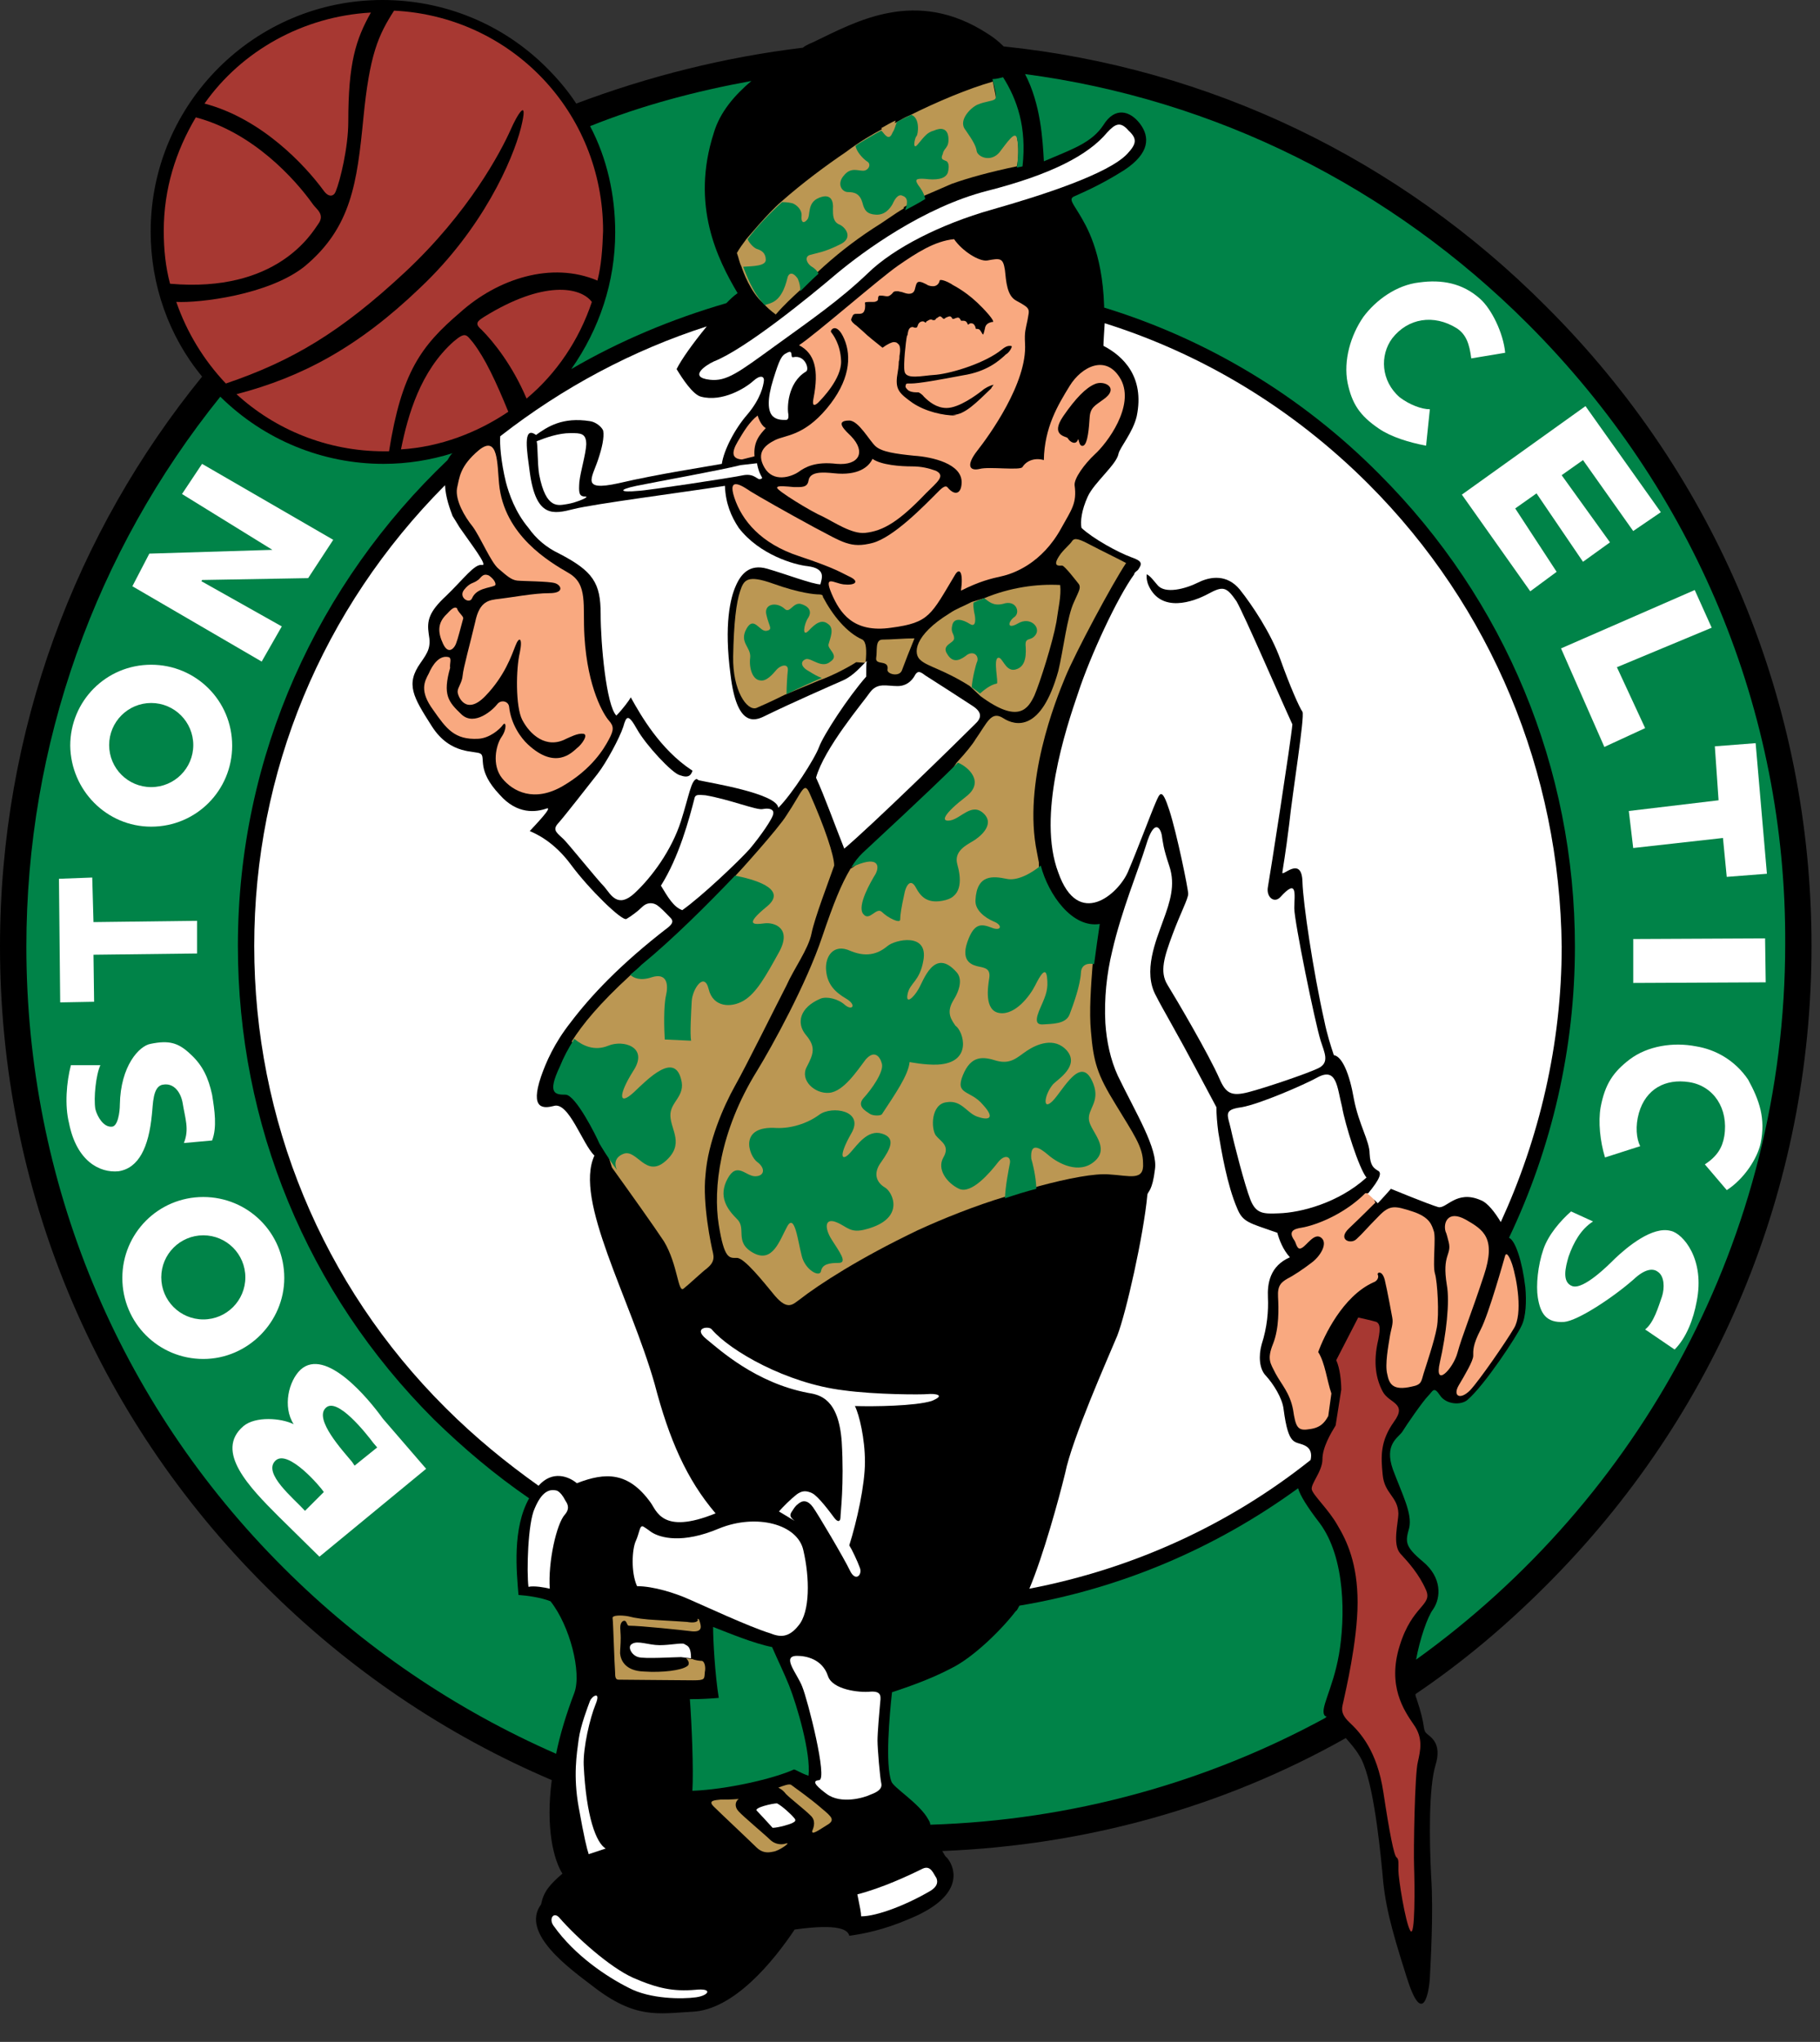 <svg width="41" height="46" viewBox="0 0 41 46" fill="none" xmlns="http://www.w3.org/2000/svg">
<rect x="0" y="0" width="41" height="46" fill="#333333" stroke="none"/>
<g clip-path="url(#clip0_104_1166)">
<path d="M40.809 21.31C40.809 15.866 38.688 10.747 34.828 6.901C31.519 3.578 27.249 1.527 22.611 1.046C22.498 0.933 22.37 0.834 22.257 0.764C20.631 -0.297 19.273 0.495 18.326 0.947C18.27 0.976 18.171 1.004 18.086 1.075C16.318 1.287 14.593 1.725 12.981 2.333C12.797 2.05 12.571 1.782 12.316 1.527C11.341 0.551 10.026 0 8.612 0C5.741 0 3.394 2.333 3.394 5.218C3.394 6.42 3.804 7.579 4.553 8.484C1.711 11.977 0 16.445 0 21.324C0 26.768 2.121 31.887 5.981 35.733C7.862 37.614 10.04 39.084 12.43 40.102C12.288 41.177 12.472 41.898 12.67 42.209C12.373 42.464 12.246 42.62 12.189 42.902C11.708 43.553 12.868 44.373 13.349 44.741C14.31 45.49 14.819 45.363 15.597 45.32C16.53 45.278 17.421 44.189 17.902 43.468C18.92 43.327 19.104 43.482 19.132 43.609C19.443 43.567 19.896 43.482 20.49 43.227C21.861 42.662 21.451 41.969 21.324 41.842C21.282 41.813 21.267 41.757 21.225 41.7C24.449 41.573 27.56 40.711 30.317 39.155C30.416 39.268 30.529 39.395 30.614 39.537C30.911 39.975 31.067 41.418 31.137 42.139C31.194 42.888 31.321 43.383 31.689 44.543C32.056 45.716 32.198 44.854 32.212 44.543C32.226 44.231 32.297 43.086 32.24 42.266C32.198 41.446 32.184 40.272 32.339 39.763C32.495 39.254 32.212 39.127 32.127 39.042C32.042 38.943 32.127 38.915 31.915 38.278C31.901 38.236 31.887 38.222 31.887 38.165C32.933 37.458 33.895 36.652 34.814 35.733C38.688 31.873 40.809 26.754 40.809 21.31Z" fill="black"/>
<path d="M18.509 40.739C18.268 40.527 17.887 40.258 17.83 40.215C17.788 40.173 17.646 40.23 17.533 40.272C17.533 40.272 17.632 40.314 17.703 40.413C17.816 40.527 18.127 40.767 18.254 40.894C18.382 41.007 18.339 41.149 18.297 41.248C18.283 41.347 18.438 41.234 18.622 41.12C18.82 41.007 18.749 40.937 18.509 40.739Z" fill="#BB9753"/>
<path d="M17.703 41.531C17.576 41.573 17.434 41.531 17.349 41.446C17.25 41.347 16.727 40.908 16.642 40.809C16.543 40.71 16.558 40.583 16.642 40.527C16.473 40.541 16.36 40.541 16.232 40.541C16.119 40.555 15.935 40.555 16.077 40.696C16.204 40.824 16.911 41.488 17.038 41.615C17.166 41.743 17.293 41.743 17.42 41.714C17.547 41.7 17.844 41.488 17.703 41.531Z" fill="#BB9753"/>
<path d="M20.318 15.102C20.374 14.947 20.502 14.621 20.601 14.381C20.374 14.381 20.063 14.409 19.88 14.409C19.71 14.409 19.766 14.664 19.738 14.819C19.71 15.003 20.035 14.848 19.993 15.088C19.979 15.187 20.261 15.258 20.318 15.102Z" fill="#BB9753"/>
<path d="M15.807 37.416C15.765 37.416 15.652 37.402 15.595 37.373H15.567L15.454 37.359C15.511 37.402 15.553 37.501 15.468 37.543C15.341 37.628 14.931 37.685 14.507 37.656C14.082 37.642 13.983 37.402 13.969 37.246C13.969 37.147 13.983 37.062 13.983 36.893C13.983 36.723 13.941 36.596 14.026 36.525C14.125 36.468 14.111 36.624 14.167 36.624C14.436 36.624 15.369 36.723 15.595 36.751C15.822 36.766 15.807 36.652 15.751 36.497C15.737 36.454 15.694 36.468 15.723 36.497C15.694 36.582 15.482 36.539 15.482 36.539C15.482 36.539 15.072 36.511 14.803 36.497C14.521 36.483 14.309 36.454 14.153 36.412C13.998 36.384 13.785 36.384 13.8 36.454C13.814 36.539 13.842 37.515 13.856 37.656C13.856 37.798 13.87 37.84 13.941 37.84C14.111 37.84 15.327 37.854 15.61 37.854C15.892 37.854 15.864 37.826 15.878 37.67C15.906 37.543 15.864 37.416 15.807 37.416Z" fill="#BB9753"/>
<path d="M17.194 6.83C17.278 6.929 17.363 7 17.476 7.085C17.66 6.872 17.844 6.703 18.028 6.533C18.028 6.533 18.028 6.533 18.028 6.519C18.141 6.406 18.268 6.279 18.41 6.137C18.82 5.755 19.216 5.444 19.668 5.147C19.923 4.992 20.121 4.836 20.361 4.695C20.361 4.681 20.361 4.681 20.361 4.666C20.63 4.511 20.814 4.412 20.814 4.412C20.814 4.412 21.082 4.299 21.436 4.143C21.832 4.002 22.298 3.875 22.906 3.747C22.949 3.606 22.949 3.267 22.92 3.153C22.906 2.715 22.425 2.291 22.425 2.291C22.468 2.263 22.397 2.036 22.369 1.838C21.817 1.994 21.11 2.291 20.488 2.602C20.389 2.644 20.389 2.644 20.163 2.772V2.758C20.05 2.8 19.923 2.885 19.838 2.927C19.654 3.026 19.357 3.196 19.06 3.422C18.622 3.719 18.084 4.115 17.589 4.553C17.307 4.794 16.812 5.388 16.812 5.388C16.727 5.501 16.656 5.6 16.6 5.699C16.642 5.812 16.656 5.911 16.699 5.996C16.741 6.123 16.911 6.59 17.194 6.83Z" fill="#BB9753"/>
<path d="M19.429 14.409C19.076 14.254 18.764 13.872 18.538 13.447C18.538 13.447 18.552 13.391 18.453 13.391C18.354 13.391 18.015 13.363 17.421 13.15C16.827 12.938 16.756 13.066 16.672 13.32C16.587 13.575 16.53 14.027 16.516 14.791C16.502 15.554 16.827 16.021 17.039 15.95C17.138 15.908 17.393 15.795 17.676 15.653L18.453 15.328C18.779 15.215 19.16 15.003 19.288 14.918L19.5 14.932C19.528 14.635 19.514 14.466 19.429 14.409Z" fill="#BB9753"/>
<path d="M23.883 13.179C23.359 13.15 22.751 13.235 22.172 13.476L21.889 13.561C21.733 13.645 21.535 13.716 21.394 13.815C20.588 14.31 20.559 14.734 20.743 14.876C20.899 15.017 21.267 15.088 21.846 15.455L22.073 15.668L22.087 15.682C22.949 16.318 23.161 15.964 23.303 15.668C23.43 15.371 23.713 14.48 23.798 14.013C23.84 13.702 23.911 13.419 23.883 13.179Z" fill="#BB9753"/>
<path d="M18.24 17.874C18.113 17.591 18.085 17.817 17.717 18.369C17.547 18.651 16.628 19.67 16.557 19.74C15.751 20.73 14.196 21.975 14.196 21.975C13.503 22.611 13.121 23.078 12.881 23.459L13.786 26.302C14.182 26.853 14.747 27.645 14.96 27.97C15.271 28.493 15.271 29.13 15.398 29.031C15.525 28.932 15.822 28.649 15.921 28.578C16.02 28.493 16.105 28.409 16.062 28.225C16.02 28.055 15.822 27.122 15.893 26.471C15.949 25.722 16.303 24.916 16.557 24.463C16.812 24.011 17.519 22.583 17.717 22.201C17.887 21.819 18.212 21.381 18.282 21.027C18.353 20.674 18.664 19.868 18.792 19.5C18.792 19.274 18.579 18.637 18.24 17.874Z" fill="#BB9753"/>
<path d="M25.75 26.202C25.75 25.835 25.538 25.552 25.128 24.873C24.718 24.209 24.633 23.926 24.576 23.233C24.534 22.794 24.576 22.215 24.619 21.663L23.431 20.476L23.403 19.429L23.36 19.203C23.035 17.633 23.785 15.767 23.997 15.258C24.223 14.706 25.057 13.151 25.368 12.684C25.213 12.599 24.803 12.401 24.562 12.274C24.322 12.147 24.209 12.104 24.152 12.189C24.096 12.274 24.011 12.331 23.898 12.472C23.671 12.783 23.869 12.741 23.926 12.741C23.982 12.741 24.251 13.094 24.308 13.165C24.35 13.25 24.308 13.306 24.195 13.561C24.039 13.886 23.954 14.65 23.841 15.116C23.459 16.488 22.88 16.361 22.597 16.177C22.328 16.007 22.243 16.276 21.974 16.658C21.918 16.756 21.762 16.954 21.55 17.181L21.31 17.548L19.825 18.977C19.825 18.977 19.316 19.5 19.16 19.57C18.948 19.924 18.779 20.348 18.524 21.098C18.171 22.158 17.393 23.572 17.054 24.124C16.205 25.495 16.064 26.782 16.191 27.588C16.318 28.38 16.431 28.338 16.601 28.338C16.771 28.338 17.195 28.875 17.464 29.2C17.747 29.525 17.86 29.384 18.001 29.285C18.453 28.931 19.373 28.338 20.674 27.715C21.225 27.461 21.96 27.164 22.667 26.952L23.389 26.726C24.067 26.542 24.675 26.429 24.986 26.457C25.453 26.485 25.778 26.613 25.75 26.202Z" fill="#BB9753"/>
<path d="M15.598 40.343C16.361 40.315 17.422 40.074 17.888 39.862C17.945 39.876 18.044 39.947 18.214 40.004C18.27 39.495 17.959 38.434 17.775 37.967C17.648 37.656 17.535 37.43 17.393 37.105C16.969 37.02 16.432 36.794 16.064 36.652C16.064 36.949 16.107 37.727 16.192 38.25C16.036 38.264 15.81 38.279 15.541 38.279C15.583 38.83 15.626 39.862 15.598 40.343Z" fill="#008348"/>
<path d="M29.852 38.66C29.71 38.519 30.021 38.081 30.163 37.275C30.304 36.454 30.318 35.097 29.724 34.305C29.441 33.937 29.286 33.683 29.243 33.527C27.377 34.885 25.242 35.79 22.965 36.172C22.937 36.214 22.923 36.271 22.88 36.299C22.555 36.723 21.919 37.345 21.424 37.586C20.943 37.84 20.392 38.024 20.095 38.123C20.038 38.632 19.939 39.749 20.08 40.131C20.123 40.272 20.717 40.626 20.915 40.993C20.943 41.036 20.957 41.078 20.957 41.107C24.167 41.008 27.207 40.145 29.852 38.703C29.894 38.675 29.88 38.66 29.852 38.66Z" fill="#008348"/>
<path d="M34.418 7.297C31.322 4.2 27.362 2.234 23.092 1.669C23.445 2.347 23.488 3.139 23.516 3.634C24.138 3.366 24.591 3.224 24.859 2.814C25.114 2.404 25.453 2.489 25.68 2.786C25.906 3.083 25.906 3.45 25.326 3.832C24.746 4.2 24.308 4.37 24.195 4.426C24.067 4.483 24.181 4.596 24.322 4.836C24.463 5.077 24.831 5.656 24.873 6.887C24.873 6.901 24.873 6.915 24.873 6.929C27.178 7.636 29.314 8.909 31.067 10.676C33.909 13.518 35.479 17.308 35.479 21.324C35.479 23.629 34.956 25.863 33.994 27.885C34.136 27.942 34.291 28.408 34.362 29.002C34.39 29.313 34.376 29.667 34.277 29.865C34.178 30.091 33.443 31.208 33.061 31.534C32.919 31.661 32.58 31.647 32.439 31.434C32.297 31.222 32.283 31.335 32.17 31.449C32.057 31.562 31.675 32.113 31.59 32.255C31.491 32.396 31.18 32.537 31.378 33.103C31.59 33.669 31.817 34.093 31.746 34.418C31.661 34.729 31.633 34.828 32.057 35.182C32.481 35.535 32.467 35.988 32.283 36.256C32.156 36.426 31.986 36.921 31.901 37.388C36.921 33.782 40.216 27.899 40.216 21.267C40.244 16.021 38.166 11.044 34.418 7.297Z" fill="#008348"/>
<path d="M11.68 35.931C11.637 35.394 11.539 34.432 11.92 33.754C11.157 33.23 10.45 32.636 9.771 31.972C6.915 29.116 5.359 25.326 5.359 21.31C5.359 16.997 7.183 13.123 10.082 10.365C10.11 10.323 10.139 10.252 10.195 10.21C9.7 10.365 9.177 10.45 8.64 10.45C7.268 10.45 5.953 9.913 4.963 8.937C2.149 12.43 0.594 16.771 0.594 21.324C0.594 26.613 2.658 31.604 6.391 35.323C8.173 37.105 10.266 38.519 12.528 39.509C12.613 39.085 12.755 38.618 12.938 38.137C13.108 37.685 12.839 36.624 12.401 36.073C12.189 35.988 11.878 35.945 11.68 35.931Z" fill="#008348"/>
<path d="M16.927 1.824C15.683 2.05 14.453 2.376 13.293 2.842C13.675 3.563 13.859 4.398 13.859 5.232C13.859 6.349 13.505 7.41 12.869 8.315C13.958 7.678 15.146 7.183 16.362 6.83C16.447 6.745 16.517 6.674 16.616 6.604C16.164 5.84 15.556 4.624 16.079 2.998C16.22 2.517 16.56 2.135 16.927 1.824Z" fill="#008348"/>
<path d="M10.111 14.805C9.899 14.749 9.744 14.975 9.659 15.173C9.56 15.357 9.447 15.569 9.758 15.993C10.055 16.417 10.239 16.672 10.776 16.643C11.031 16.629 11.257 16.431 11.328 16.332C11.398 16.233 11.427 16.417 11.299 16.601C11.172 16.785 11.073 17.237 11.313 17.534C11.554 17.831 12.035 18.086 12.685 17.704C13.336 17.322 13.604 16.87 13.717 16.657C13.831 16.445 13.831 16.361 13.717 16.233C13.604 16.106 13.237 15.512 13.166 14.338C13.123 13.632 13.251 13.165 12.812 12.91C12.374 12.656 11.356 12.062 11.243 10.902C11.2 10.464 11.229 9.785 10.79 10.139C10.352 10.506 10.352 10.761 10.295 11.001C10.253 11.27 10.465 11.638 10.649 11.864C10.833 12.118 11.059 12.67 11.229 12.811C11.398 12.953 11.511 13.066 11.653 13.08C11.794 13.094 12.36 13.094 12.501 13.137C12.643 13.179 12.727 13.363 12.374 13.363C12.021 13.363 11.511 13.462 11.257 13.49C11.017 13.518 10.804 13.533 10.705 14.013C10.592 14.494 10.437 15.046 10.423 15.215C10.409 15.385 10.309 15.484 10.309 15.583C10.309 15.682 10.493 16.134 10.932 15.682C11.37 15.229 11.526 14.763 11.61 14.551C11.695 14.324 11.78 14.367 11.709 14.706C11.624 15.06 11.61 15.922 11.766 16.219C11.936 16.544 12.303 16.884 12.756 16.643C12.855 16.601 13.01 16.516 13.138 16.53C13.265 16.544 13.109 16.771 12.996 16.855C12.883 16.954 12.515 17.35 11.893 16.771C11.738 16.629 11.511 16.318 11.469 15.922C11.455 15.795 11.285 15.753 11.2 15.866C11.116 15.979 10.691 16.375 10.394 16.092C10.097 15.809 9.97 15.654 10.14 15.046C10.126 14.947 10.182 14.833 10.111 14.805Z" fill="#F9A980"/>
<path d="M10.436 13.929C10.379 14.141 10.309 14.409 10.28 14.48C10.252 14.579 10.111 14.777 9.983 14.508C9.856 14.24 9.856 14.028 10.068 13.83C10.125 13.773 10.224 13.646 10.294 13.702C10.323 13.801 10.436 13.872 10.436 13.929Z" fill="#F9A980"/>
<path d="M11.144 13.193C11.017 13.25 10.734 13.25 10.635 13.476C10.579 13.617 10.324 13.462 10.451 13.292C10.579 13.123 10.678 13.137 10.748 13.08C10.833 13.038 10.861 12.896 11.017 12.967C11.158 13.066 11.187 13.179 11.144 13.193Z" fill="#F9A980"/>
<path d="M19.655 10.337C19.571 10.521 19.33 10.719 18.793 10.662C18.524 10.634 18.241 10.62 18.213 10.832C18.185 10.987 18.058 10.973 17.888 10.973C17.718 10.959 17.506 10.931 17.506 10.987C17.492 11.044 18.27 11.525 18.538 11.638C18.793 11.765 19.189 12.034 19.486 12.005C19.896 11.963 20.249 11.751 20.857 11.115C21.112 10.86 21.31 10.719 21.084 10.606C20.928 10.549 20.758 10.507 20.546 10.507C20.292 10.507 19.853 10.478 19.655 10.337Z" fill="#F9A980"/>
<path d="M16.714 10.351C16.488 10.337 16.474 10.196 16.615 9.955C16.756 9.715 16.884 9.503 17.068 9.361C17.096 9.46 17.167 9.602 17.251 9.644C17.124 9.786 16.969 9.941 16.997 10.28L16.714 10.351Z" fill="#F9A980"/>
<path d="M25.254 8.555C24.929 7.961 24.363 8.258 24.095 8.697C23.826 9.135 23.529 9.63 23.515 10.365C23.331 10.309 23.133 10.365 23.034 10.521C22.992 10.605 22.285 10.507 22.073 10.563C21.832 10.62 21.762 10.478 22.016 10.153C22.271 9.828 23.147 8.626 23.091 7.735C23.077 7.466 23.105 7.424 23.147 7.212C23.19 6.957 23.232 6.957 22.893 6.773C22.681 6.66 22.666 6.335 22.638 6.081C22.596 5.812 22.539 5.812 22.242 5.868C22.058 5.897 21.677 5.656 21.493 5.388C21.055 5.43 20.644 5.699 20.234 5.982C19.824 6.264 18.368 7.537 18 7.777C18.354 7.961 18.453 8.329 18.325 8.979C18.297 9.121 18.325 9.163 18.424 9.078C18.523 8.979 18.962 8.527 18.948 8.131C18.933 7.749 18.764 7.537 18.721 7.48C18.693 7.438 18.849 7.24 19.018 7.636C19.188 8.032 19.145 8.583 18.622 9.206C18.099 9.828 17.689 9.8 17.463 9.913C17.237 10.026 17.024 10.195 17.222 10.535C17.42 10.874 17.816 10.747 17.986 10.634C18.142 10.521 18.368 10.393 18.849 10.45C19.358 10.492 19.513 10.181 19.174 9.828C19.061 9.715 18.778 9.474 19.131 9.474C19.343 9.474 19.584 9.927 19.725 10.054C19.867 10.181 20.178 10.224 20.588 10.266C21.012 10.294 21.663 10.45 21.663 10.86C21.663 11.115 21.521 11.185 21.352 10.987C21.295 10.902 21.182 11.03 21.097 11.115C20.828 11.383 20.135 12.104 19.655 12.232C19.16 12.359 18.99 12.218 18.34 11.878C17.689 11.525 17.095 11.185 16.911 11.072C16.742 10.959 16.374 10.704 16.544 11.214C16.713 11.723 17.138 12.246 18 12.529C18.849 12.812 18.962 12.91 19.174 13.009C19.358 13.108 19.259 13.193 19.004 13.165C18.778 13.137 18.552 12.939 18.735 13.377C18.919 13.801 19.216 14.268 20.079 14.141C20.941 14.027 20.97 13.858 21.521 12.939C21.62 12.783 21.705 12.896 21.648 13.306C22.073 13.094 22.313 13.038 22.567 12.981C22.822 12.925 23.473 12.698 23.911 11.892C24.137 11.482 24.264 11.341 24.208 10.931C24.194 10.775 24.434 10.45 24.66 10.238C24.943 9.983 25.565 9.149 25.254 8.555ZM21.465 9.347C21.549 9.361 21.549 9.361 21.521 9.361C21.253 9.361 20.857 9.276 20.56 9.078C20.263 8.866 20.178 8.781 20.206 8.499C20.234 8.329 20.248 8.23 20.248 8.145C20.263 8.103 20.263 8.06 20.263 8.018C20.291 7.876 20.277 7.777 20.234 7.749C20.206 7.721 20.192 7.707 20.135 7.707C20.093 7.707 19.994 7.749 19.881 7.834C19.725 7.707 19.556 7.579 19.442 7.466C19.343 7.382 19.287 7.325 19.259 7.311C19.23 7.283 19.202 7.268 19.174 7.212C19.174 7.184 19.188 7.155 19.216 7.099C19.244 7.07 19.259 7.07 19.315 7.07H19.329H19.343C19.372 7.07 19.428 7.07 19.457 7.028C19.485 6.986 19.499 6.915 19.485 6.816C19.485 6.816 19.499 6.802 19.57 6.802C19.584 6.802 19.612 6.802 19.612 6.802C19.64 6.802 19.655 6.802 19.655 6.802C19.697 6.802 19.711 6.802 19.739 6.788C19.782 6.773 19.782 6.745 19.782 6.703C19.796 6.66 19.796 6.66 19.838 6.66C19.867 6.66 19.895 6.66 19.966 6.674C19.98 6.674 19.98 6.674 19.994 6.674C20.036 6.674 20.079 6.632 20.093 6.618L20.107 6.604C20.121 6.575 20.149 6.561 20.192 6.561C20.206 6.561 20.22 6.561 20.234 6.561C20.277 6.575 20.319 6.575 20.348 6.59C20.39 6.604 20.432 6.618 20.475 6.618C20.574 6.618 20.602 6.561 20.616 6.491C20.644 6.378 20.659 6.349 20.715 6.349C20.758 6.349 20.814 6.378 20.871 6.406C20.927 6.448 20.998 6.448 21.026 6.448C21.083 6.448 21.154 6.406 21.168 6.321C21.168 6.321 21.168 6.307 21.196 6.307C21.238 6.307 21.323 6.335 21.422 6.392L21.465 6.42C21.62 6.505 21.917 6.674 22.271 7.085C22.355 7.184 22.384 7.24 22.37 7.254C22.37 7.254 22.355 7.254 22.341 7.254C22.299 7.268 22.2 7.283 22.186 7.41C22.172 7.466 22.157 7.537 22.143 7.537C22.143 7.537 22.129 7.523 22.115 7.495C22.087 7.452 22.073 7.41 22.016 7.41C22.002 7.41 22.002 7.41 21.988 7.41C21.988 7.41 21.974 7.396 21.974 7.367C21.959 7.339 21.945 7.283 21.875 7.283C21.846 7.283 21.832 7.297 21.818 7.311C21.818 7.311 21.818 7.311 21.804 7.311C21.79 7.283 21.776 7.226 21.705 7.226C21.691 7.226 21.677 7.226 21.663 7.226H21.648C21.648 7.226 21.648 7.212 21.634 7.198C21.62 7.169 21.606 7.155 21.578 7.155C21.549 7.155 21.535 7.169 21.521 7.169C21.493 7.184 21.479 7.184 21.465 7.184C21.45 7.184 21.45 7.184 21.45 7.169C21.422 7.127 21.408 7.127 21.394 7.127C21.366 7.127 21.352 7.141 21.309 7.155C21.295 7.169 21.267 7.184 21.267 7.184C21.267 7.184 21.253 7.184 21.238 7.169C21.224 7.155 21.196 7.127 21.182 7.127C21.139 7.127 21.139 7.155 21.097 7.169L21.083 7.184C21.069 7.212 21.055 7.212 21.04 7.212C21.04 7.212 21.026 7.212 21.012 7.212C20.998 7.198 20.97 7.198 20.97 7.198C20.927 7.198 20.885 7.24 20.871 7.24C20.857 7.268 20.857 7.268 20.857 7.268C20.857 7.268 20.842 7.268 20.828 7.254C20.814 7.24 20.786 7.24 20.786 7.24C20.729 7.24 20.687 7.283 20.673 7.339C20.659 7.382 20.644 7.382 20.63 7.382H20.616C20.588 7.382 20.574 7.367 20.56 7.367C20.475 7.367 20.461 7.452 20.447 7.523C20.447 7.537 20.447 7.551 20.432 7.565C20.404 7.693 20.348 8.23 20.376 8.357C20.39 8.484 20.546 8.484 20.616 8.484C20.743 8.484 20.885 8.456 21.097 8.442C21.479 8.4 22.2 8.173 22.567 7.876C22.666 7.792 22.723 7.792 22.751 7.792C22.78 7.792 22.78 7.792 22.794 7.806C22.794 7.82 22.751 7.933 22.652 7.99C22.638 8.004 22.638 8.004 22.624 8.018C22.511 8.117 22.242 8.371 21.691 8.456C21.168 8.555 20.701 8.64 20.517 8.64C20.489 8.64 20.489 8.64 20.475 8.64C20.461 8.64 20.461 8.64 20.447 8.64C20.418 8.64 20.404 8.654 20.404 8.682C20.39 8.711 20.404 8.739 20.447 8.781C20.489 8.824 20.574 8.838 20.63 8.838C20.659 8.838 20.673 8.838 20.687 8.838C20.701 8.838 20.772 8.88 20.814 8.937C20.927 9.05 21.097 9.191 21.323 9.191C21.606 9.191 22.002 8.895 22.129 8.796C22.172 8.753 22.299 8.682 22.384 8.668C22.37 8.682 22.355 8.711 22.341 8.725L22.327 8.753C22.002 9.064 21.733 9.347 21.465 9.347ZM24.844 9.008C24.674 9.135 24.561 9.177 24.547 9.404C24.533 9.63 24.505 9.998 24.406 10.04C24.293 10.082 24.307 9.828 24.279 9.913C24.236 10.026 24.109 9.969 24.052 9.87C24.038 9.828 23.642 9.828 23.953 9.375C24.236 8.965 24.462 8.739 24.66 8.654C24.872 8.555 25.24 8.739 24.844 9.008Z" fill="#F9A980"/>
<path d="M32.565 27.744C32.509 27.56 32.608 27.249 33.018 27.475C33.414 27.702 33.711 27.885 33.428 28.734C33.145 29.596 32.933 30.105 32.834 30.473C32.735 30.841 32.297 31.293 32.438 30.685C32.579 30.063 32.664 29.328 32.593 28.946C32.48 28.253 32.707 28.281 32.636 27.984C32.608 27.885 32.593 27.8 32.565 27.744Z" fill="#F9A980"/>
<path d="M34.064 28.479C34.177 28.833 34.305 29.596 34.107 29.921C33.923 30.233 33.329 31.095 33.117 31.321C32.891 31.548 32.721 31.449 32.862 31.208C33.004 30.968 33.188 30.657 33.188 30.544C33.188 30.43 33.173 30.303 33.357 29.95C33.541 29.596 33.88 28.38 33.909 28.281C33.951 28.182 34.036 28.394 34.064 28.479Z" fill="#F9A980"/>
<path d="M29.993 31.392C29.894 31.109 29.851 30.699 29.696 30.459C29.823 30.105 30.247 29.2 30.94 28.889C31.025 28.861 31.067 28.776 31.039 28.72C31.011 28.663 31.138 28.607 31.195 28.833C31.251 29.059 31.364 29.681 31.364 29.681C31.393 29.823 31.336 29.936 31.308 30.119C31.279 30.303 31.195 30.742 31.251 30.954C31.294 31.18 31.378 31.336 31.803 31.237C32.029 31.194 32.015 31.123 32.071 30.94C32.128 30.756 32.312 30.218 32.368 29.907C32.425 29.61 32.382 28.875 32.326 28.691C32.269 28.508 32.354 27.857 32.298 27.73C32.255 27.602 32.213 27.419 31.817 27.291C31.421 27.164 31.308 27.136 31.053 27.404C30.785 27.673 30.7 27.786 30.558 27.914C30.431 28.041 30.12 27.928 30.389 27.673C30.657 27.419 30.912 27.164 30.983 27.093L30.898 26.881H30.756C30.332 27.306 29.766 27.56 29.385 27.645C29.243 27.673 28.974 27.687 29.158 27.942C29.201 27.998 29.215 28.182 29.328 28.112C29.441 28.055 29.611 27.758 29.766 27.885C29.922 28.013 29.738 28.309 29.54 28.451C29.356 28.592 29.144 28.734 29.003 28.805C28.861 28.889 28.777 28.96 28.791 29.215C28.805 29.469 28.819 29.922 28.678 30.275C28.536 30.629 28.621 30.713 28.734 30.94C28.861 31.18 29.059 31.378 29.13 31.76C29.187 32.142 29.229 32.241 29.484 32.198C29.738 32.17 29.837 32.057 29.922 31.901L29.993 31.392Z" fill="#F9A980"/>
<path d="M20.843 4.03C21.069 4.059 21.295 4.044 21.352 3.889C21.394 3.733 21.366 3.634 21.295 3.62C21.239 3.592 21.182 3.592 21.239 3.465C21.267 3.323 21.38 3.337 21.366 3.111C21.352 2.885 21.196 2.871 21.041 2.941C20.885 2.984 20.829 3.069 20.687 3.238C20.546 3.422 20.602 3.111 20.645 3.069C20.687 3.026 20.73 2.659 20.532 2.588C20.419 2.63 20.305 2.701 20.207 2.743C20.178 2.8 20.164 2.899 20.108 2.984C20.023 3.196 19.938 3.026 19.853 2.941C19.641 3.055 19.457 3.168 19.316 3.252C19.302 3.267 19.287 3.281 19.273 3.281C19.287 3.408 19.429 3.564 19.528 3.634C19.641 3.691 19.57 3.846 19.443 3.846C19.316 3.846 19.16 3.762 19.005 3.96C18.849 4.143 18.962 4.327 19.104 4.327C19.259 4.327 19.372 4.37 19.429 4.568C19.471 4.737 19.528 4.822 19.726 4.836C19.938 4.85 20.051 4.695 20.108 4.596C20.15 4.497 20.235 4.355 20.334 4.412C20.461 4.454 20.447 4.582 20.39 4.737C20.546 4.652 20.687 4.582 20.843 4.483C20.815 4.341 20.73 4.228 20.687 4.172C20.602 4.044 20.631 4.016 20.843 4.03Z" fill="#008348"/>
<path d="M22.597 1.74C22.541 1.754 22.442 1.782 22.357 1.782C22.399 1.952 22.47 2.192 22.413 2.234C22.371 2.277 22.173 2.291 22.046 2.348C21.904 2.39 21.565 2.701 21.749 2.927C21.918 3.168 21.989 3.295 22.003 3.408C22.031 3.535 22.314 3.663 22.512 3.436C22.696 3.196 22.866 2.941 22.908 3.111C22.951 3.253 22.936 3.592 22.908 3.776C22.951 3.762 22.993 3.762 23.035 3.747C23.134 2.857 22.908 2.234 22.597 1.74Z" fill="#008348"/>
<path d="M18.269 5.996C18.156 5.911 18.128 5.77 18.255 5.741C18.397 5.699 18.566 5.685 18.906 5.515C19.231 5.374 19.061 5.133 18.92 5.063C18.764 5.006 18.764 4.85 18.764 4.709C18.778 4.553 18.736 4.341 18.453 4.455C18.17 4.568 18.269 4.85 18.184 4.949C18.1 5.048 18.043 5.006 18.057 4.865C18.071 4.723 17.944 4.624 17.888 4.596C17.845 4.568 17.718 4.553 17.619 4.553C17.322 4.822 17.053 5.105 16.841 5.388C16.884 5.487 16.997 5.6 17.067 5.614C17.152 5.642 17.251 5.699 17.251 5.854C17.251 5.996 16.954 5.996 16.742 6.01C16.884 6.392 17.025 6.66 17.223 6.873C17.265 6.858 17.336 6.844 17.393 6.816C17.647 6.703 17.718 6.335 17.746 6.236C17.789 6.123 17.888 6.151 17.972 6.279C18.015 6.378 18.029 6.462 18.029 6.561C18.17 6.42 18.298 6.293 18.439 6.166C18.397 6.081 18.34 6.038 18.269 5.996Z" fill="#008348"/>
<path d="M22.456 15.399C22.498 15.385 22.371 14.848 22.484 14.819C22.583 14.791 22.64 15.116 22.852 15.088C23.078 15.046 23.121 14.834 23.107 14.579C23.078 14.325 23.22 14.466 23.333 14.296C23.446 14.127 23.206 13.886 22.937 14.042C22.668 14.197 22.711 13.999 22.852 13.9C22.993 13.801 22.894 13.504 22.598 13.603C22.371 13.66 22.272 13.547 22.173 13.476C22.088 13.504 22.018 13.533 21.933 13.575C21.919 13.617 21.933 13.716 21.947 13.801C21.975 13.9 22.004 14.155 21.848 14.056C21.692 13.957 21.494 13.9 21.452 14.084C21.41 14.254 21.494 14.268 21.494 14.381C21.494 14.494 21.198 14.523 21.339 14.735C21.48 14.975 21.664 14.848 21.791 14.749C21.933 14.664 22.046 14.763 22.018 14.89C21.975 14.989 21.905 15.286 21.89 15.484C21.947 15.526 22.018 15.569 22.074 15.625C22.159 15.555 22.3 15.428 22.456 15.399Z" fill="#008348"/>
<path d="M18.158 14.848C18.285 14.819 18.511 15.074 18.709 14.904C18.921 14.763 18.624 14.621 18.667 14.508C18.695 14.395 18.808 14.155 18.653 14.056C18.511 13.943 18.37 14.042 18.214 14.211C18.059 14.367 18.115 14.056 18.2 13.928C18.313 13.759 18.2 13.646 18.03 13.603C17.861 13.575 17.79 13.829 17.677 13.716C17.493 13.547 17.196 13.603 17.267 13.858C17.323 14.112 17.422 14.183 17.267 14.211C17.111 14.24 16.984 13.858 16.814 14.169C16.645 14.48 16.927 14.579 16.899 14.819C16.871 15.06 16.956 15.314 17.125 15.328C17.267 15.357 17.408 15.187 17.493 15.088C17.578 14.989 17.762 14.932 17.748 15.102C17.733 15.229 17.719 15.484 17.719 15.639C18.002 15.498 18.313 15.357 18.483 15.286C18.497 15.286 18.497 15.286 18.511 15.272C18.426 15.244 18.327 15.187 18.214 15.116C18.03 15.017 18.03 14.89 18.158 14.848Z" fill="#008348"/>
<path d="M14.678 22.017C15.032 21.904 15.06 22.186 15.003 22.427C14.947 22.667 14.961 23.176 14.975 23.417L15.569 23.445C15.541 23.29 15.569 22.823 15.583 22.554C15.597 22.285 15.866 21.875 15.965 22.285C16.064 22.696 16.474 22.71 16.757 22.54C17.04 22.37 17.252 21.989 17.549 21.451C17.846 20.914 17.45 20.773 17.223 20.801C16.997 20.829 16.743 20.857 17.28 20.419C17.775 20.009 16.926 19.797 16.559 19.726C15.922 20.391 15.159 21.154 14.452 21.734C14.367 21.819 14.282 21.89 14.197 21.96C14.268 22.031 14.424 22.102 14.678 22.017Z" fill="#008348"/>
<path d="M14.055 25.99C14.352 25.891 14.55 26.542 14.989 26.16C15.427 25.778 15.116 25.467 15.102 25.142C15.088 24.817 15.455 24.703 15.342 24.308C15.187 23.714 14.621 24.279 14.281 24.605C13.928 24.93 13.928 24.661 14.267 24.124C14.621 23.586 14.041 23.417 13.702 23.558C13.391 23.685 13.122 23.558 12.938 23.403C12.797 23.629 12.698 23.813 12.613 24.025C12.316 24.647 12.514 24.661 12.74 24.661C12.966 24.661 13.433 25.594 13.504 25.764C13.532 25.806 13.674 26.061 13.9 26.358C13.829 26.216 13.857 26.061 14.055 25.99Z" fill="#008348"/>
<path d="M22.668 19.797C22.385 19.74 22.004 19.684 21.975 20.278C21.961 20.504 22.187 20.674 22.385 20.759C22.598 20.843 22.555 20.985 22.343 20.9C22.117 20.815 21.947 20.773 21.791 21.225C21.636 21.678 21.919 21.748 22.06 21.777C22.202 21.805 22.315 21.833 22.286 22.031C22.258 22.215 22.159 22.781 22.527 22.823C22.88 22.865 23.206 22.427 23.319 22.201C23.432 21.975 23.559 21.762 23.587 22.017C23.616 22.271 23.573 22.399 23.446 22.682C23.319 22.964 23.319 23.092 23.503 23.078C23.686 23.063 24.012 23.078 24.096 22.851C24.181 22.625 24.337 22.201 24.351 21.904C24.365 21.72 24.521 21.692 24.648 21.72C24.69 21.409 24.733 21.084 24.775 20.815C24.153 20.914 23.616 20.151 23.446 19.5C23.22 19.684 22.909 19.854 22.668 19.797Z" fill="#008348"/>
<path d="M19.727 19.684C19.614 19.868 19.303 20.405 19.445 20.589C19.586 20.773 19.741 20.419 19.869 20.546C19.996 20.674 20.279 20.815 20.279 20.716C20.279 20.617 20.307 20.433 20.364 20.179C20.406 19.924 20.519 19.783 20.632 19.995C20.745 20.207 20.901 20.377 21.297 20.278C21.693 20.179 21.65 19.769 21.566 19.472C21.481 19.175 21.778 19.033 21.919 18.948C22.06 18.864 22.428 18.581 22.159 18.326C21.891 18.072 21.65 18.439 21.41 18.482C21.17 18.524 21.269 18.326 21.764 17.945C22.188 17.619 21.82 17.28 21.58 17.181C20.901 17.86 19.699 18.963 19.43 19.217C19.331 19.316 19.261 19.401 19.176 19.542C19.77 19.26 19.826 19.486 19.727 19.684Z" fill="#008348"/>
<path d="M23.614 26.019C23.826 26.203 24.307 26.471 24.66 26.16C25.014 25.849 24.575 25.496 24.533 25.241C24.491 24.987 24.787 24.831 24.632 24.421C24.363 23.714 23.953 24.562 23.713 24.803C23.472 25.043 23.529 24.647 23.727 24.421C23.84 24.308 24.321 24.011 24.038 23.672C23.755 23.346 23.345 23.53 23.133 23.672C22.921 23.813 22.779 23.983 22.454 23.898C22.143 23.799 21.875 23.77 21.691 24.223C21.507 24.675 21.86 24.548 22.143 24.888C22.44 25.213 22.256 25.241 22.016 25.156C21.776 25.072 21.662 24.774 21.323 24.831C20.97 24.873 20.97 25.425 21.083 25.581C21.196 25.722 21.408 25.807 21.252 26.075C21.097 26.344 21.337 26.655 21.606 26.782C21.889 26.91 22.313 26.401 22.468 26.203C22.624 25.991 22.779 26.047 22.751 26.203C22.723 26.344 22.652 26.698 22.638 26.995C22.893 26.91 23.119 26.839 23.345 26.782C23.345 26.627 23.303 26.344 23.232 26.104C23.204 25.736 23.402 25.835 23.614 26.019Z" fill="#008348"/>
<path d="M19.529 27.687C19.147 27.8 19.09 27.631 18.836 27.532C18.581 27.433 18.567 27.659 18.737 27.928C18.906 28.196 19.104 28.451 18.892 28.451C18.68 28.451 18.524 28.479 18.496 28.635C18.468 28.79 18.129 28.606 18.058 28.281C17.973 27.956 17.902 27.32 17.733 27.631C17.563 27.942 17.407 28.465 16.969 28.225C16.531 27.984 16.828 27.673 16.601 27.461C16.375 27.235 16.177 26.952 16.389 26.556C16.601 26.16 16.799 26.499 17.012 26.499C17.224 26.499 17.252 26.316 17.054 26.174C16.87 26.033 16.63 25.354 17.492 25.411C17.817 25.425 18.185 25.312 18.454 25.114C18.737 24.902 19.486 25.015 19.175 25.538C18.878 26.061 18.963 26.174 19.147 25.976C19.316 25.792 19.543 25.439 19.868 25.538C20.193 25.637 20.052 25.891 19.854 26.174C19.642 26.457 19.769 26.655 19.939 26.754C20.108 26.853 20.405 27.447 19.529 27.687Z" fill="#008348"/>
<path d="M21.127 23.983C20.844 23.997 20.491 23.926 20.491 23.926C20.462 24.223 20.165 24.647 19.868 25.1C19.84 25.142 19.656 25.142 19.585 25.086C19.501 25.029 19.289 24.916 19.458 24.732C19.628 24.548 19.911 24.152 19.868 23.968C19.826 23.799 19.699 23.643 19.501 23.869C19.317 24.11 19.006 24.591 18.68 24.619C18.355 24.647 18.016 24.336 18.172 24.039C18.327 23.742 18.384 23.587 18.157 23.318C17.931 23.049 18.016 22.696 18.483 22.498C18.624 22.441 18.878 22.498 19.034 22.639C19.204 22.781 19.303 22.639 19.062 22.498C18.822 22.356 18.638 22.187 18.61 21.861C18.581 21.565 18.765 21.239 19.161 21.423C19.571 21.593 19.826 21.451 19.996 21.31C20.165 21.169 20.915 20.999 20.802 21.635C20.717 22.116 20.505 22.13 20.448 22.385C20.392 22.639 20.575 22.484 20.689 22.286C20.802 22.102 21.042 21.324 21.551 21.904C21.678 22.045 21.636 22.286 21.466 22.554C21.311 22.823 21.438 22.979 21.523 23.106C21.707 23.233 21.919 23.94 21.127 23.983Z" fill="#008348"/>
<path d="M20.094 2.956C20.122 2.871 20.136 2.8 20.179 2.715C20.066 2.758 19.938 2.843 19.854 2.885C19.91 3.026 20.009 3.168 20.094 2.956Z" fill="#BB9753"/>
<path d="M7.294 4.299C7.407 4.454 7.52 4.426 7.563 4.313C7.662 4.073 7.846 3.323 7.846 2.743C7.846 1.414 8.015 0.891 8.355 0.283C6.827 0.368 5.442 1.146 4.607 2.333C5.894 2.673 6.87 3.719 7.294 4.299Z" fill="#A73832"/>
<path d="M7.168 5.048C7.324 4.836 7.14 4.723 7.055 4.61C6.645 4.03 5.697 2.984 4.411 2.644C3.958 3.408 3.689 4.256 3.689 5.204C3.689 5.628 3.732 6.024 3.831 6.392C6.249 6.604 7.027 5.246 7.168 5.048Z" fill="#A73832"/>
<path d="M8.877 0.24C8.524 0.792 8.326 1.216 8.185 2.672C8.043 4.115 7.916 5.119 6.87 5.995C6.064 6.646 4.48 6.83 3.971 6.801C4.211 7.494 4.593 8.117 5.088 8.64C6.587 8.131 7.676 7.48 9.118 6.137C10.56 4.793 11.281 3.422 11.508 2.913C11.649 2.588 11.918 2.149 11.734 2.885C11.55 3.606 10.871 5.161 9.457 6.49C8.071 7.82 6.799 8.498 5.328 8.88C6.191 9.672 7.364 10.167 8.651 10.167C8.694 10.167 8.708 10.167 8.764 10.167C9.047 8.385 9.486 7.791 10.362 7.042C11.211 6.278 12.427 5.882 13.459 6.321C13.544 5.995 13.572 5.614 13.586 5.204C13.586 2.517 11.508 0.367 8.877 0.24Z" fill="#A73832"/>
<path d="M10.901 7.141C10.773 7.226 10.675 7.283 10.844 7.424C11.127 7.707 11.551 8.244 11.862 8.979C12.541 8.414 13.05 7.65 13.333 6.802C13.078 6.462 12.244 6.307 10.901 7.141Z" fill="#A73832"/>
<path d="M10.221 7.692C9.472 8.357 9.189 9.347 9.033 10.124C9.924 10.068 10.758 9.743 11.451 9.276C11.168 8.583 10.928 8.074 10.659 7.721C10.504 7.537 10.49 7.466 10.221 7.692Z" fill="#A73832"/>
<path d="M31.531 37.076C31.813 36.157 32.28 36.171 32.124 35.818C31.969 35.464 31.729 35.196 31.545 34.998C31.361 34.786 31.502 34.305 31.502 34.093C31.488 33.711 31.191 33.654 31.149 33.23C31.106 32.806 31.092 32.467 31.403 32.028C31.714 31.604 31.29 31.618 31.149 31.349C31.007 31.081 30.922 30.713 31.05 30.176C31.106 29.893 31.078 29.822 31.007 29.78C30.922 29.752 30.597 29.681 30.597 29.681L30.102 30.642C30.187 30.826 30.215 31.123 30.215 31.307L30.088 32.113C29.975 32.297 29.791 32.608 29.791 32.877C29.791 33.145 29.523 33.428 29.551 33.555C29.579 33.683 29.933 34.008 30.131 34.361C30.343 34.715 30.583 35.224 30.583 36.101C30.583 36.977 30.3 38.151 30.272 38.292C30.244 38.448 30.159 38.575 30.399 38.801C30.64 39.028 31.021 39.438 31.163 40.371C31.304 41.304 31.403 41.799 31.46 41.842C31.516 41.884 31.502 41.969 31.502 42.139C31.502 42.308 31.658 43.312 31.771 43.496C31.884 43.68 31.87 42.436 31.856 42.054C31.842 41.7 31.87 39.961 31.941 39.692C31.997 39.438 32.068 39.155 31.842 38.844C31.63 38.533 31.248 37.981 31.531 37.076Z" fill="#A73832"/>
<path d="M14.338 10.945C13.928 11.03 13.942 11.1 14.381 11.058C14.522 11.058 16.502 10.761 16.756 10.704C17.011 10.662 17.067 10.832 17.138 10.789C17.223 10.761 17.11 10.761 17.053 10.436L16.686 10.478C16.247 10.591 14.748 10.86 14.338 10.945Z" fill="white"/>
<path d="M30.825 10.902C29.128 9.205 27.092 7.975 24.886 7.282C24.872 7.508 24.858 7.706 24.858 7.791C25.296 8.018 25.791 8.484 25.608 9.375C25.523 9.743 25.226 10.082 25.197 10.223C25.155 10.464 24.646 10.874 24.505 11.185C24.363 11.496 24.335 11.751 24.363 11.892C24.618 12.132 25.183 12.444 25.494 12.557C25.735 12.642 25.735 12.698 25.636 12.839C25.608 12.868 25.551 12.896 25.551 12.938C25.169 13.462 24.561 14.777 24.292 15.597C24.01 16.417 23.359 18.383 23.84 19.655C24.292 20.942 25.197 20.136 25.41 19.641C25.622 19.146 25.933 18.312 26.032 18.086C26.131 17.859 26.173 17.732 26.343 18.255C26.512 18.779 26.767 20.023 26.767 20.136C26.767 20.249 26.597 20.56 26.413 21.055C26.23 21.55 26.117 21.889 26.3 22.186C26.484 22.483 27.234 23.756 27.474 24.307C27.616 24.633 27.743 24.703 28.125 24.604C28.506 24.505 29.425 24.194 29.694 24.067C29.963 23.94 29.835 23.713 29.751 23.445C29.623 23.035 29.157 20.758 29.157 20.461C29.157 20.164 29.242 19.768 28.846 20.207C28.704 20.362 28.52 20.207 28.563 19.98C28.605 19.754 29.086 16.672 29.114 16.318C28.846 15.738 28.054 13.9 27.856 13.546C27.63 13.221 27.559 13.193 27.22 13.377C26.88 13.561 26.159 13.815 25.876 13.193C25.848 13.136 25.82 13.023 25.834 12.938C25.919 12.981 25.975 13.066 26.074 13.179C26.244 13.391 26.71 13.264 26.993 13.122C27.276 12.981 27.644 12.938 27.927 13.278C28.209 13.631 28.634 14.268 28.846 14.861C29.058 15.455 29.27 15.936 29.341 16.035C29.397 16.134 29.114 17.873 29.044 18.552C28.959 19.245 28.902 19.542 28.888 19.655C28.874 19.768 29.326 19.259 29.341 19.867C29.355 20.348 29.581 21.875 29.835 23.006C29.892 23.289 29.977 23.558 30.048 23.77C30.232 23.798 30.401 24.18 30.5 24.76C30.613 25.34 30.854 25.707 30.854 25.99C30.868 26.273 30.953 26.315 31.038 26.372C31.136 26.414 31.094 26.556 30.811 26.895C30.868 26.938 30.967 27.037 31.038 27.107C31.122 27.022 31.334 26.782 31.334 26.782C31.334 26.782 32.197 27.136 32.395 27.192C32.579 27.249 32.805 26.796 33.356 27.037C33.512 27.093 33.682 27.319 33.809 27.531C34.672 25.651 35.181 23.53 35.181 21.324C35.138 17.393 33.597 13.674 30.825 10.902Z" fill="white"/>
<path d="M29.397 32.566C29.171 32.453 29.029 32.608 28.916 31.746C28.888 31.491 28.676 31.166 28.52 30.996C28.365 30.841 28.351 30.544 28.421 30.289C28.549 29.893 28.577 29.526 28.563 29.229C28.549 28.918 28.605 28.522 29.058 28.324C28.902 28.154 28.817 27.928 28.775 27.772C28.125 27.546 27.997 27.532 27.87 27.221C27.644 26.698 27.516 25.934 27.446 25.51C27.418 25.298 27.403 25.114 27.403 24.944C27.191 24.548 26.739 23.686 26.371 23.035C26.23 22.781 26.116 22.583 26.046 22.441C25.735 21.89 26.046 21.183 26.201 20.744C26.357 20.32 26.484 19.939 26.343 19.514C26.201 19.09 26.201 18.991 26.173 18.821C26.145 18.652 26.003 18.425 25.82 19.034C25.636 19.627 25.268 20.504 25.056 21.423C24.929 21.946 24.872 22.498 24.901 23.049C24.929 23.459 25.014 23.869 25.183 24.237C25.593 25.086 26.088 25.878 26.018 26.344C25.961 26.825 25.862 26.839 25.848 26.91C25.763 27.829 25.367 29.582 25.169 30.091C24.957 30.6 24.151 32.41 23.995 33.188C23.854 33.768 23.5 35.055 23.189 35.79C25.551 35.337 27.714 34.334 29.524 32.891C29.553 32.764 29.538 32.637 29.397 32.566Z" fill="white"/>
<path d="M11.905 11.892C12.075 12.133 12.301 12.331 12.598 12.472C13.362 12.868 13.531 13.136 13.531 13.829C13.531 14.508 13.659 15.894 13.885 16.12C14.026 15.979 14.182 15.767 14.21 15.71C14.437 16.12 14.875 16.884 15.582 17.35C15.596 17.35 15.596 17.364 15.596 17.379C15.596 17.393 15.582 17.393 15.582 17.407C15.525 17.534 15.398 17.492 15.313 17.463C15.143 17.421 14.55 16.785 14.352 16.431C14.154 16.078 14.111 16.12 14.04 16.375C13.956 16.629 13.659 17.181 13.461 17.435C13.249 17.704 12.711 18.397 12.57 18.552C12.428 18.708 12.57 18.779 12.697 18.906C12.824 19.033 13.461 19.825 13.616 19.98C13.758 20.15 13.913 20.475 14.295 20.122C14.677 19.768 15.129 19.16 15.341 18.496C15.525 17.916 15.568 17.577 15.695 17.548C15.709 17.562 15.723 17.562 15.737 17.577C15.978 17.633 17.505 17.874 17.533 18.199C17.844 17.888 18.353 17.096 18.452 16.827C18.551 16.558 19.103 15.71 19.513 15.243C19.513 15.06 19.513 14.947 19.527 14.89C19.414 14.989 19.244 15.215 18.99 15.328C18.735 15.441 17.858 15.823 17.222 16.134C16.996 16.247 16.6 16.375 16.459 15.215C16.303 14.056 16.459 13.462 16.572 13.207C16.685 12.938 16.883 12.698 17.279 12.811C17.675 12.924 18.311 13.165 18.481 13.165C18.509 13.037 18.622 12.811 18.198 12.755C17.901 12.726 17.109 12.5 16.642 11.892C16.473 11.638 16.345 11.341 16.331 10.945C15.426 11.086 13.362 11.355 12.923 11.468C12.471 11.581 12.075 11.68 11.934 10.634C11.877 10.195 11.764 9.573 12.075 9.799C12.329 9.616 12.669 9.389 13.291 9.488C13.404 9.502 13.546 9.601 13.588 9.7C13.616 9.856 13.56 10.096 13.475 10.351C13.334 10.775 13.079 11.072 13.927 10.888C14.832 10.676 15.964 10.506 16.261 10.45C16.303 10.153 16.543 9.672 16.84 9.333C17.137 8.979 17.194 8.696 17.208 8.583C17.222 8.47 17.123 8.442 16.968 8.583C16.798 8.739 16.275 9.064 15.794 8.937C15.61 8.894 15.37 8.527 15.242 8.315C15.356 8.088 15.61 7.735 15.921 7.353C14.253 7.89 12.683 8.725 11.269 9.828C11.255 9.997 11.283 10.393 11.396 10.86C11.467 11.129 11.608 11.539 11.905 11.892Z" fill="white"/>
<path d="M12.995 33.414C13.645 33.16 14.154 33.16 14.649 33.839C14.791 34.022 14.904 34.588 16.12 34.093C15.469 33.33 15.073 32.425 14.748 31.18C14.197 29.243 12.924 27.037 13.391 26.033C13.122 25.778 12.811 24.803 12.472 24.916C12.245 24.972 11.934 25.001 12.189 24.251C12.302 23.926 12.486 23.502 12.853 23.035C13.292 22.455 13.956 21.734 15.059 20.886C15.158 20.801 15.172 20.744 15.102 20.674C14.989 20.561 14.876 20.433 14.777 20.377C14.663 20.32 14.55 20.349 14.465 20.433C14.366 20.532 14.211 20.645 14.112 20.702C14.013 20.759 13.264 20.023 12.867 19.486C12.472 18.949 12.062 18.779 11.934 18.722C12.09 18.553 12.457 18.171 12.316 18.213C12.076 18.298 11.651 18.355 11.255 17.902C10.732 17.351 10.944 17.068 10.831 16.983C10.718 16.898 10.152 17.026 9.728 16.361C9.304 15.696 9.134 15.414 9.474 14.933C9.643 14.692 9.714 14.579 9.658 14.282C9.615 13.985 9.658 13.787 10.054 13.42C10.45 13.038 10.69 12.698 10.86 12.727C11.001 12.755 10.605 12.246 10.351 11.878C10.294 11.779 10.237 11.694 10.195 11.624C10.138 11.468 10.039 11.214 10.025 10.931C7.254 13.717 5.727 17.393 5.727 21.31C5.727 25.227 7.254 28.946 10.039 31.718C10.704 32.382 11.397 32.948 12.132 33.471C12.443 33.117 12.811 33.259 12.995 33.414Z" fill="white"/>
<path d="M28.803 27.334C29.312 27.32 30.161 27.093 30.783 26.528C30.613 26.316 30.302 25.34 30.232 24.93C30.119 24.492 30.119 24.025 29.666 24.279C29.383 24.435 28.379 24.873 27.969 24.944C27.545 25.001 27.658 25.114 27.729 25.439C27.799 25.764 28.04 26.698 28.167 27.023C28.294 27.348 28.464 27.348 28.803 27.334Z" fill="white"/>
<path d="M21.918 15.908C21.706 15.767 20.956 15.286 20.843 15.215C20.716 15.116 20.674 15.116 20.617 15.201C20.589 15.258 20.476 15.456 20.221 15.456C19.966 15.456 19.769 15.371 19.599 15.597C19.443 15.823 18.567 16.856 18.383 17.52C18.567 17.916 18.821 18.623 19.019 19.118C19.641 18.595 21.593 16.686 21.96 16.318C22.116 16.177 22.13 16.05 21.918 15.908Z" fill="white"/>
<path d="M17.179 18.227C17.038 18.255 16.458 18.015 15.893 17.916C15.723 17.902 15.681 17.902 15.652 17.959C15.525 18.453 15.299 19.302 14.889 19.952C15.044 20.207 15.171 20.433 15.37 20.504C15.808 20.193 16.628 19.415 16.883 19.132C17.123 18.849 17.42 18.425 17.42 18.326C17.434 18.227 17.321 18.199 17.179 18.227Z" fill="white"/>
<path d="M25.423 2.941C25.239 2.729 25.126 2.786 24.942 2.984C24.518 3.493 23.684 3.931 22.242 4.299C20.799 4.667 19.442 5.671 18.848 6.165C18.268 6.66 16.798 7.862 16.076 8.145C15.893 8.23 15.497 8.499 15.992 8.555C16.373 8.598 16.642 8.386 17.462 7.792C18.282 7.198 18.919 6.759 19.555 6.151C20.135 5.586 21.195 5.048 22.341 4.723C23.486 4.398 24.971 3.917 25.395 3.465C25.607 3.238 25.621 3.125 25.423 2.941Z" fill="white"/>
<path d="M18.156 8.371C18.241 8.329 18.142 7.99 17.873 8.046C17.788 8.074 17.887 7.862 17.732 7.947C17.605 8.004 17.562 8.089 17.421 8.541C17.279 8.994 17.294 9.262 17.407 9.375C17.492 9.46 17.619 9.46 17.675 9.46C17.718 9.46 17.774 9.474 17.76 9.333C17.732 9.206 17.732 8.626 18.156 8.371Z" fill="white"/>
<path d="M13.207 10.012C13.207 9.757 13.08 9.757 12.853 9.757C12.585 9.757 12.302 9.856 12.09 9.941C12.118 10.04 12.104 10.436 12.146 10.69C12.302 11.496 12.585 11.383 12.783 11.355C12.967 11.327 13.32 11.185 13.179 11.185C13.037 11.185 13.037 11.086 13.051 10.86C13.08 10.605 13.193 10.252 13.207 10.012Z" fill="white"/>
<path d="M17.985 36.624C18.254 36.313 18.24 35.535 18.098 34.927C17.971 34.333 17.038 34.093 16.203 34.432C15.369 34.786 14.874 34.644 14.676 34.517C14.676 34.517 14.563 34.432 14.492 34.39C14.408 34.347 14.408 34.531 14.323 34.715C14.238 34.899 14.21 35.422 14.351 35.733C14.719 35.733 15.213 35.889 15.525 36.03C15.822 36.157 16.882 36.652 17.349 36.794C17.561 36.879 17.759 36.907 17.985 36.624Z" fill="white"/>
<path d="M19.853 40.173C19.825 40.06 19.768 39.395 19.768 39.212C19.768 39.028 19.811 38.547 19.825 38.392C19.839 38.236 19.881 38.095 19.613 38.109C19.358 38.137 18.75 38.066 18.651 37.755C18.524 37.373 18.156 37.303 17.958 37.303C17.591 37.303 17.958 37.699 18.072 37.996C18.199 38.307 18.651 40.088 18.453 40.103C18.241 40.117 18.453 40.286 18.623 40.414C18.948 40.654 19.471 40.498 19.613 40.428C19.768 40.371 19.881 40.3 19.853 40.173Z" fill="white"/>
<path d="M12.725 34.121C12.824 34.008 12.809 33.909 12.739 33.81C12.682 33.697 12.626 33.627 12.555 33.584C12.371 33.528 12.201 33.612 12.046 33.98C11.89 34.305 11.862 35.408 11.905 35.748C12.032 35.719 12.272 35.762 12.385 35.79C12.343 35.182 12.541 34.319 12.725 34.121Z" fill="white"/>
<path d="M15.666 44.826C15.171 44.868 14.818 44.797 14.266 44.557C13.729 44.316 12.979 43.638 12.598 43.199C12.47 43.058 12.357 43.228 12.47 43.383C12.951 44.062 13.686 44.543 14.167 44.783C14.648 45.038 15.369 45.038 15.68 44.995C15.977 44.953 16.062 44.783 15.666 44.826Z" fill="white"/>
<path d="M20.785 42.097C20.474 42.252 19.866 42.535 19.314 42.676C19.371 42.959 19.399 43.086 19.399 43.171C19.753 43.171 20.417 42.917 20.969 42.592C21.096 42.507 21.139 42.422 21.096 42.309C21.026 42.21 20.969 42.012 20.785 42.097Z" fill="white"/>
<path d="M17.504 40.626C17.405 40.626 16.967 40.725 17.052 40.795C17.094 40.838 17.292 41.05 17.405 41.177C17.533 41.177 17.815 41.092 17.858 41.064C17.914 41.036 17.943 41.008 17.886 40.951C17.83 40.88 17.617 40.682 17.504 40.626Z" fill="white"/>
<path d="M20.899 31.406C20.758 31.42 19.726 31.42 19.005 31.321C17.718 31.166 16.445 30.43 16.035 29.95C15.979 29.865 15.597 29.907 15.908 30.162C16.219 30.416 17.025 31.152 18.199 31.378C18.467 31.42 18.892 31.505 18.962 32.481C19.019 33.442 18.934 34.079 18.934 34.178C18.934 34.277 18.877 34.305 18.793 34.192C18.708 34.079 18.439 33.711 18.298 33.64C18.156 33.57 18.057 33.584 17.944 33.669C17.817 33.768 17.633 33.951 17.548 34.05L17.902 34.263C17.774 34.163 17.788 34.121 17.859 34.022C17.916 33.923 17.986 33.867 18.043 33.838C18.1 33.81 18.199 33.796 18.312 33.951C18.425 34.107 19.019 35.111 19.146 35.38C19.273 35.648 19.429 35.479 19.372 35.323C19.316 35.167 19.188 34.899 19.132 34.814C19.302 34.277 19.485 33.456 19.485 32.933C19.485 32.41 19.358 31.873 19.259 31.675C19.683 31.689 20.617 31.675 20.984 31.562C21.338 31.42 21.041 31.392 20.899 31.406Z" fill="white"/>
<path d="M13.29 38.321C13.248 38.434 13.078 38.872 13.036 39.184C12.993 39.509 12.909 40.004 13.036 40.711C13.163 41.418 13.22 41.644 13.262 41.771L13.644 41.644C13.432 41.517 13.206 40.937 13.149 39.763C13.135 39.367 13.29 38.703 13.418 38.392C13.545 38.081 13.333 38.208 13.29 38.321Z" fill="white"/>
<path d="M34.473 13.321L35.067 12.882L34.134 11.454L34.614 11.115L35.661 12.656L36.269 12.218L35.18 10.705L35.661 10.365L36.792 11.963L37.414 11.539L35.717 9.149L32.932 11.143L34.473 13.321Z" fill="white"/>
<path d="M36.142 16.827L37.061 16.403L36.425 15.031L38.56 14.141L38.178 13.292L35.166 14.607L36.142 16.827Z" fill="white"/>
<path d="M36.693 18.27L36.792 19.104L38.814 18.878L38.899 19.754L39.804 19.684L39.55 16.742L38.631 16.813L38.715 18.029L36.693 18.27Z" fill="white"/>
<path d="M36.793 21.154V22.144L39.777 22.13L39.763 21.14L36.793 21.154Z" fill="white"/>
<path d="M38.208 23.572C37.698 23.473 37.119 23.558 36.709 23.869C36.341 24.152 36.157 24.421 36.058 24.944C36.002 25.269 36.044 25.708 36.157 26.075L36.949 25.821C36.864 25.651 36.836 25.368 36.921 25.071C37.076 24.534 37.515 24.294 38.052 24.378C38.603 24.463 38.943 24.972 38.844 25.595C38.801 25.849 38.688 26.047 38.406 26.231L38.9 26.811C39.296 26.556 39.593 26.089 39.664 25.75C39.777 25.198 39.636 24.788 39.381 24.322C39.084 23.884 38.646 23.643 38.208 23.572Z" fill="white"/>
<path d="M37.641 27.73C37.231 27.616 36.665 28.083 36.382 28.352C36.227 28.507 35.675 29.059 35.421 28.974C35.18 28.889 35.265 28.55 35.336 28.309C35.449 27.984 35.619 27.687 35.887 27.517L35.392 27.291C35.152 27.503 34.883 27.814 34.77 28.14C34.643 28.507 34.6 28.96 34.643 29.229C34.699 29.582 34.827 29.808 35.237 29.78C35.548 29.752 36.34 29.229 36.806 28.818C37.047 28.592 37.231 28.564 37.344 28.649C37.499 28.748 37.499 29.016 37.443 29.2C37.358 29.441 37.259 29.794 37.061 29.95L37.725 30.402C37.994 30.134 38.15 29.709 38.22 29.328C38.418 28.366 37.909 27.786 37.641 27.73Z" fill="white"/>
<path d="M31.066 9.658C31.334 9.842 31.744 9.969 32.126 10.04L32.211 9.22C32.027 9.22 31.758 9.121 31.532 8.951C31.108 8.583 31.08 8.004 31.363 7.622C31.716 7.169 32.296 7.07 32.819 7.396C33.031 7.537 33.102 7.749 33.144 8.074L33.908 7.947C33.865 7.494 33.597 6.957 33.342 6.731C32.946 6.377 32.48 6.293 31.971 6.363C31.462 6.42 30.995 6.759 30.712 7.141C30.429 7.551 30.259 8.117 30.358 8.626C30.457 9.092 30.627 9.361 31.066 9.658Z" fill="white"/>
<path d="M3.421 25.114C3.449 24.887 3.435 24.463 3.675 24.435C3.916 24.392 4.071 24.605 4.114 24.845C4.17 25.198 4.269 25.439 4.142 25.75L4.778 25.693C4.892 25.396 4.835 25.015 4.778 24.661C4.694 24.279 4.566 23.997 4.284 23.742C4.015 23.488 3.803 23.431 3.393 23.516C3.138 23.558 2.714 24.011 2.7 24.887C2.7 25.043 2.657 25.382 2.516 25.382C2.332 25.396 2.191 25.156 2.148 24.986C2.106 24.732 2.162 24.209 2.261 23.997H1.597C1.498 24.378 1.455 24.901 1.554 25.297C1.724 26.16 2.247 26.429 2.671 26.386C3.124 26.316 3.35 25.849 3.421 25.114Z" fill="white"/>
<path d="M2.106 21.508L4.439 21.48V20.744L2.106 20.773L2.078 19.769L1.328 19.797L1.356 22.582L2.12 22.568L2.106 21.508Z" fill="white"/>
<path d="M6.348 14.112L4.538 13.094L4.552 13.066L6.942 13.024L7.507 12.161L4.552 10.45L4.1 11.129L6.136 12.387L3.364 12.472L2.982 13.207L5.895 14.904L6.348 14.112Z" fill="white"/>
<path d="M3.406 18.623C4.424 18.623 5.23 17.803 5.23 16.799C5.23 15.781 4.41 14.975 3.406 14.975C2.388 14.975 1.582 15.795 1.582 16.799C1.596 17.803 2.402 18.623 3.406 18.623ZM3.406 15.837C3.929 15.837 4.354 16.262 4.354 16.785C4.354 17.308 3.929 17.732 3.406 17.732C2.883 17.732 2.459 17.308 2.459 16.785C2.459 16.262 2.883 15.837 3.406 15.837Z" fill="white"/>
<path d="M6.404 28.79C6.404 27.772 5.584 26.966 4.58 26.966C3.562 26.966 2.756 27.787 2.756 28.79C2.756 29.809 3.576 30.615 4.58 30.615C5.584 30.615 6.404 29.78 6.404 28.79ZM4.58 29.724C4.057 29.724 3.633 29.299 3.633 28.776C3.633 28.253 4.057 27.829 4.58 27.829C5.103 27.829 5.527 28.253 5.527 28.776C5.527 29.299 5.103 29.724 4.58 29.724Z" fill="white"/>
<path d="M6.772 30.855C6.503 31.109 6.362 31.689 6.616 32.085C6.334 31.944 5.754 31.901 5.485 32.127C4.821 32.693 5.627 33.513 6.277 34.164L7.196 35.069L9.6 33.089L8.624 31.958C8.299 31.505 7.338 30.346 6.772 30.855ZM6.871 34.036C6.616 33.754 5.909 33.188 6.206 32.905C6.489 32.636 7.224 33.499 7.295 33.612L6.871 34.036ZM7.988 33.018L7.931 32.933C7.719 32.679 7.069 31.972 7.338 31.717C7.592 31.463 8.243 32.283 8.412 32.509L8.497 32.608L7.988 33.018Z" fill="white"/>
<path d="M14.86 37.062C14.606 37.062 14.366 36.949 14.238 37.034C14.125 37.091 14.224 37.289 14.38 37.331C14.507 37.374 15.214 37.331 15.341 37.331L15.567 37.359C15.567 37.062 15.468 37.077 15.412 37.034C15.355 37.006 15.101 37.062 14.86 37.062Z" fill="white"/>
</g>
<defs>
<clipPath id="clip0_104_1166">
<rect width="40.809" height="45.356" fill="white"/>
</clipPath>
</defs>
</svg>
